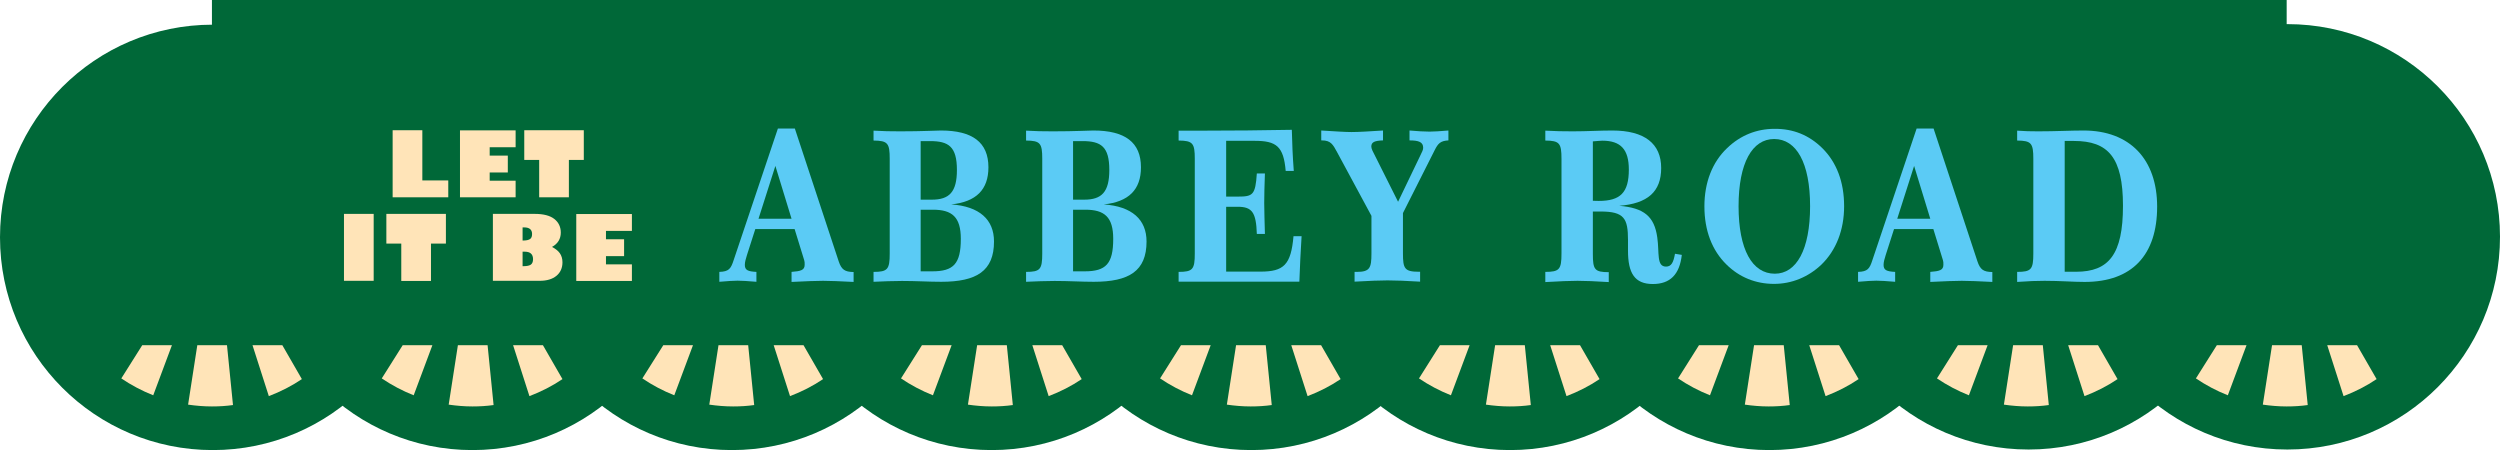 <?xml version="1.0" encoding="UTF-8"?>
<svg width="1793px" height="323px" viewBox="0 0 1793 323" version="1.1" xmlns="http://www.w3.org/2000/svg" xmlns:xlink="http://www.w3.org/1999/xlink">
    <title>header_ar</title>
    <g id="Page-1" stroke="none" stroke-width="1" fill="none" fill-rule="evenodd">
        <g id="header_ar" fill-rule="nonzero">
            <path d="M1235.5,170.2 C1235.5,254.4 1167.2,322.8 1083,322.8 C998.8,322.8 930.5,254.5 930.5,170.2 C930.5,86 998.8,17.7 1083,17.7 C1167.2,17.7 1235.5,86 1235.5,170.2 Z" id="Path" fill="#006838"></path>
            <path d="M305.1,170.2 C305.1,254.4 236.8,322.8 152.6,322.8 C68.3,322.8 0,254.5 0,170.2 C0,86 68.3,17.7 152.5,17.7 C236.8,17.7 305.1,86 305.1,170.2 Z" id="Path" fill="#006838"></path>
            <path d="M491.3,170.2 C491.3,254.4 423,322.8 338.8,322.8 C254.6,322.8 186.3,254.5 186.3,170.2 C186.3,86 254.6,17.7 338.8,17.7 C423,17.7 491.3,86 491.3,170.2 Z" id="Path" fill="#006838"></path>
            <path d="M863.7,170.2 C863.7,254.4 795.4,322.8 711.2,322.8 C627,322.8 558.6,254.5 558.6,170.2 C558.6,86 626.9,17.7 711.2,17.7 C795.4,17.7 863.7,86 863.7,170.2 Z" id="Path" fill="#006838"></path>
            <path d="M1421.5,170.2 C1421.5,254.4 1353.2,322.8 1269,322.8 C1184.8,322.8 1116.5,254.5 1116.5,170.2 C1116.5,86 1184.8,17.7 1269,17.7 C1353.2,17.7 1421.5,86 1421.5,170.2 Z" id="Path" fill="#006838"></path>
            <path d="M1049.9,170.2 C1049.9,254.4 981.6,322.8 897.4,322.8 C813.2,322.8 744.9,254.5 744.9,170.2 C744.9,86 813.2,17.7 897.4,17.7 C981.6,17.7 1049.9,86 1049.9,170.2 Z" id="Path" fill="#006838"></path>
            <path d="M677.5,170.2 C677.5,254.4 609.2,322.8 524.9,322.8 C440.7,322.8 372.4,254.5 372.4,170.2 C372.4,86 440.7,17.7 524.9,17.7 C609.2,17.7 677.5,86 677.5,170.2 Z" id="Path" fill="#006838"></path>
            <path d="M1607.4,169.8 C1607.4,254 1539.1,322.4 1454.9,322.4 C1370.7,322.4 1302.4,254.1 1302.4,169.8 C1302.4,85.6 1370.7,17.3 1454.9,17.3 C1539.1,17.3 1607.4,85.6 1607.4,169.8 Z" id="Path" fill="#006838"></path>
            <path d="M1793,169.8 C1793,254 1724.7,322.4 1640.5,322.4 C1556.3,322.4 1488,254.1 1488,169.8 C1488,85.6 1556.3,17.3 1640.5,17.3 C1724.7,17.3 1793,85.6 1793,169.8 Z" id="Path" fill="#006838"></path>
            <rect id="Rectangle" fill="#006838" x="152" y="0" width="1488" height="152.9"></rect>
            <g id="Group" transform="translate(87, 247)" fill="#FFE4B8">
                <path d="M15,0.6 L0,24.4 C7.1,29.2 14.8,33.3 22.9,36.5 L36.3,0.6 L15,0.6 Z" id="Path"></path>
                <path d="M54.5,0.6 L47.9,43.2 C53.5,44 59.2,44.5 65,44.5 C70.1,44.5 75.2,44.2 80.1,43.5 L75.8,0.6 L54.5,0.6 Z" id="Path"></path>
                <path d="M94.1,0.6 L105.8,37.1 C114.2,33.9 122.1,29.9 129.5,24.9 L115.5,0.6 L94.1,0.6 L94.1,0.6 Z" id="Path"></path>
            </g>
            <g id="Group" transform="translate(273, 247)" fill="#FFE4B8">
                <path d="M15.8,0.6 L0.8,24.4 C7.9,29.2 15.6,33.3 23.7,36.5 L37.1,0.6 L15.8,0.6 Z" id="Path"></path>
                <path d="M55.4,0.6 L48.8,43.2 C54.4,44 60.1,44.5 65.9,44.5 C71,44.5 76.1,44.2 81,43.5 L76.7,0.6 L55.4,0.6 Z" id="Path"></path>
                <path d="M95,0.6 L106.7,37.1 C115.1,33.9 123,29.9 130.4,24.9 L116.4,0.6 L95,0.6 L95,0.6 Z" id="Path"></path>
            </g>
            <g id="Group" transform="translate(460, 247)" fill="#FFE4B8">
                <path d="M15.7,0.6 L0.7,24.4 C7.8,29.2 15.5,33.3 23.6,36.5 L37,0.6 L15.7,0.6 Z" id="Path"></path>
                <path d="M55.3,0.6 L48.7,43.2 C54.3,44 60,44.5 65.8,44.5 C70.9,44.5 76,44.2 80.9,43.5 L76.6,0.6 L55.3,0.6 Z" id="Path"></path>
                <path d="M94.9,0.6 L106.6,37.1 C115,33.9 122.9,29.9 130.3,24.9 L116.3,0.6 L94.9,0.6 L94.9,0.6 Z" id="Path"></path>
            </g>
            <g id="Group" transform="translate(646, 247)" fill="#FFE4B8">
                <path d="M15.2,0.6 L0.2,24.4 C7.3,29.2 15,33.3 23.1,36.5 L36.5,0.6 L15.2,0.6 Z" id="Path"></path>
                <path d="M54.8,0.6 L48.2,43.2 C53.8,44 59.5,44.5 65.3,44.5 C70.4,44.5 75.5,44.2 80.4,43.5 L76.1,0.6 L54.8,0.6 Z" id="Path"></path>
                <path d="M94.4,0.6 L106.1,37.1 C114.5,33.9 122.4,29.9 129.8,24.9 L115.8,0.6 L94.4,0.6 L94.4,0.6 Z" id="Path"></path>
            </g>
            <g id="Group" transform="translate(832, 247)" fill="#FFE4B8">
                <path d="M15,0.6 L0,24.4 C7.1,29.2 14.8,33.3 22.9,36.5 L36.3,0.6 L15,0.6 Z" id="Path"></path>
                <path d="M54.5,0.6 L47.9,43.2 C53.5,44 59.2,44.5 65,44.5 C70.1,44.5 75.2,44.2 80.1,43.5 L75.8,0.6 L54.5,0.6 Z" id="Path"></path>
                <path d="M94.1,0.6 L105.8,37.1 C114.2,33.9 122.1,29.9 129.5,24.9 L115.5,0.6 L94.1,0.6 L94.1,0.6 Z" id="Path"></path>
            </g>
            <g id="Group" transform="translate(1017, 247)" fill="#FFE4B8">
                <path d="M15.7,0.6 L0.7,24.4 C7.8,29.2 15.5,33.3 23.6,36.5 L37,0.6 L15.7,0.6 Z" id="Path"></path>
                <path d="M55.3,0.6 L48.7,43.2 C54.3,44 60,44.5 65.8,44.5 C70.9,44.5 76,44.2 80.9,43.5 L76.6,0.6 L55.3,0.6 Z" id="Path"></path>
                <path d="M94.8,0.6 L106.5,37.1 C114.9,33.9 122.8,29.9 130.2,24.9 L116.2,0.6 L94.8,0.6 L94.8,0.6 Z" id="Path"></path>
            </g>
            <g id="Group" transform="translate(1203, 247)" fill="#FFE4B8">
                <path d="M15.5,0.6 L0.5,24.4 C7.6,29.2 15.3,33.3 23.4,36.5 L36.8,0.6 L15.5,0.6 Z" id="Path"></path>
                <path d="M55,0.6 L48.4,43.2 C54,44 59.7,44.5 65.5,44.5 C70.6,44.5 75.7,44.2 80.6,43.5 L76.3,0.6 L55,0.6 Z" id="Path"></path>
                <path d="M94.6,0.6 L106.3,37.1 C114.7,33.9 122.6,29.9 130,24.9 L116,0.6 L94.6,0.6 L94.6,0.6 Z" id="Path"></path>
            </g>
            <g id="Group" transform="translate(1389, 247)" fill="#FFE4B8">
                <path d="M15.2,0.6 L0.2,24.4 C7.3,29.2 15,33.3 23.1,36.5 L36.5,0.6 L15.2,0.6 Z" id="Path"></path>
                <path d="M54.8,0.6 L48.2,43.2 C53.8,44 59.5,44.5 65.3,44.5 C70.4,44.5 75.5,44.2 80.4,43.5 L76.1,0.6 L54.8,0.6 Z" id="Path"></path>
                <path d="M94.3,0.6 L106,37.1 C114.4,33.9 122.3,29.9 129.7,24.9 L115.7,0.6 L94.3,0.6 L94.3,0.6 Z" id="Path"></path>
            </g>
            <g id="Group" transform="translate(1574, 247)" fill="#FFE4B8">
                <path d="M15.9,0.6 L0.9,24.4 C8,29.2 15.7,33.3 23.8,36.5 L37.2,0.6 L15.9,0.6 Z" id="Path"></path>
                <path d="M55.5,0.6 L48.9,43.2 C54.5,44 60.2,44.5 66,44.5 C71.1,44.5 76.2,44.2 81.1,43.5 L76.8,0.6 L55.5,0.6 Z" id="Path"></path>
                <path d="M95.1,0.6 L106.8,37.1 C115.2,33.9 123.1,29.9 130.5,24.9 L116.5,0.6 L95.1,0.6 L95.1,0.6 Z" id="Path"></path>
            </g>
            <g id="Group" transform="translate(515, 92)" fill="#5BCBF5">
                <path d="M55.1,0.3 L86.5,95.4 C88.5,101.4 90.9,103 97.2,103.1 L97.2,110.2 C87.5,109.7 80.2,109.4 75.3,109.4 C70.3,109.4 62.8,109.7 52.7,110.2 L52.7,103 C59.2,102.5 62.1,101.8 62.1,97.9 C62.1,96.5 62.1,95.5 61.8,94.7 L54.9,72.3 L26.7,72.3 L20.7,91 C19.9,93.7 19.2,95.8 19.2,98 C19.2,101.8 21.5,102.7 27.5,103 L27.5,110.1 C21.5,109.6 17,109.3 14,109.3 C11.1,109.3 6.8,109.6 0.9,110.1 L0.9,103 C7.8,102.8 9.2,100.7 11.2,94.5 L42.9,0.2 L55.1,0.2 L55.1,0.3 Z M29,64.9 L52.7,64.9 L41.1,27 L29,64.9 Z" id="Shape"></path>
                <path d="M130.7,2.2 C146.7,2.2 156.4,1.6 159.8,1.6 C182.5,1.6 193.9,10.1 193.9,28 C193.9,44 185.1,52.8 167.2,54.6 C187.5,56 197.9,65.5 197.9,81.2 C197.9,102.4 185.4,110.1 160,110.1 C151.3,110.1 141.9,109.5 132,109.5 C125.2,109.5 118.4,109.8 111.5,110.1 L111.5,103 C121.6,103 123.1,101.2 123.1,89.9 L123.1,21.9 C123.1,10.7 121.7,8.9 111.5,8.8 L111.5,1.7 C117.8,2.1 124.2,2.2 130.7,2.2 Z M145.3,51.2 L153.3,51.2 C165.8,51.2 171.3,45.8 171.3,29.9 C171.3,13.1 165.3,9.2 152.1,9.2 L145.3,9.2 L145.3,51.2 Z M145.3,102.6 L153.6,102.6 C168.8,102.6 174.1,97.3 174.1,79.3 C174.1,63.6 167.8,58.4 154.1,58.4 L145.3,58.4 L145.3,102.6 Z" id="Shape"></path>
                <path d="M240.1,2.2 C256.2,2.2 265.8,1.6 269.2,1.6 C291.9,1.6 303.3,10.1 303.3,28 C303.3,44 294.5,52.8 276.6,54.6 C296.9,56 307.3,65.5 307.3,81.2 C307.3,102.4 294.8,110.1 269.4,110.1 C260.7,110.1 251.3,109.5 241.4,109.5 C234.6,109.5 227.8,109.8 220.9,110.1 L220.9,103 C231,103 232.5,101.2 232.5,89.9 L232.5,21.9 C232.5,10.7 231.1,8.9 220.9,8.8 L220.9,1.7 C227.1,2.1 233.5,2.2 240.1,2.2 Z M254.6,51.2 L262.6,51.2 C275.1,51.2 280.6,45.8 280.6,29.9 C280.6,13.1 274.6,9.2 261.4,9.2 L254.6,9.2 L254.6,51.2 Z M254.6,102.6 L262.9,102.6 C278.1,102.6 283.4,97.3 283.4,79.3 C283.4,63.6 277.1,58.4 263.4,58.4 L254.6,58.4 L254.6,102.6 Z" id="Shape"></path>
                <path d="M412.9,30.6 L407.1,30.6 C405.6,12.9 400.4,9 384.8,9 L364.4,9 L364.4,49 L372.8,49 C383.5,49 385.4,47.9 386.4,32.4 L392.2,32.4 C391.9,40.9 391.7,48 391.7,53.6 C391.7,59.5 392,66.9 392.2,75.8 L386.4,75.8 C385.9,60.5 383.1,56.3 372.8,56.3 L364.4,56.3 L364.4,102.8 L389,102.8 C405.7,102.8 410.9,98 412.7,77.4 L418.5,77.4 C417.8,88.3 417.3,99.2 416.9,110 L330.3,110 L330.3,103 C340.4,103 341.9,101.2 341.9,89.9 L341.9,21.9 C341.9,10.7 340.5,8.9 330.3,8.8 L330.3,1.7 L348.8,1.7 C369.1,1.7 390,1.5 411.5,1.1 C411.7,10.2 412.1,20.1 412.9,30.6 Z" id="Path"></path>
                <path d="M454.3,2.7 C459.7,2.7 467.2,2.2 476.9,1.6 L476.9,8.7 C471.1,8.9 468.5,9.8 468.5,13.1 C468.5,13.9 468.8,14.8 469.3,16 L487.7,52.7 L503.9,19 C504.9,16.9 505.7,15.5 505.7,14 C505.7,9.9 502.6,8.7 495.9,8.7 L495.9,1.6 C501.7,2.1 506.6,2.4 510.3,2.4 C513.3,2.4 517.8,2.1 523.8,1.6 L523.8,8.7 C518,9 516.3,11 513.9,15.8 L491.2,60.8 L491.2,89.8 C491.2,100.5 492.3,102.9 502.5,102.9 L503.5,102.9 L503.5,110 C493.4,109.4 485.7,109.1 480.2,109.1 C475,109.1 467.1,109.4 456.5,110 L456.5,103 L458.1,103 C467.5,103 468.6,100.1 468.6,89.9 L468.6,62.8 L444,17.2 C441,11.6 439.4,8.7 433.1,8.7 L432.6,8.7 L432.6,1.6 C442.4,2.2 449.8,2.7 454.3,2.7 Z" id="Path"></path>
                <path d="M613,2.2 C623.1,2.2 632.5,1.6 641.3,1.6 C664.6,1.6 676.4,11.1 676.4,28.5 C676.4,45.6 666.6,54 646.3,55.6 C664.1,57.1 671.5,63.2 673.6,78.3 C675.2,89.5 672.9,99.2 679.9,99.2 C683.7,99.2 685.2,96.2 686.3,90 L691.2,90.8 C689.6,104.9 682.8,111.7 670.4,111.7 C657.3,111.7 652.6,103.8 652.6,87.8 L652.6,80.1 C652.6,64.7 649.9,59.7 633,59.7 L627.4,59.7 L627.4,90.1 C627.4,101.3 628.6,103.2 638.8,103.2 L638.8,110.3 C629.1,109.7 621.7,109.4 616.4,109.4 C611.4,109.4 603.6,109.7 593.3,110.3 L593.3,103 C603.4,103 604.9,101.2 604.9,89.9 L604.9,21.9 C604.9,10.7 603.5,8.9 593.3,8.8 L593.3,1.7 C600.1,2.1 606.6,2.2 613,2.2 Z M631.6,52.1 C647.1,52.1 653.2,46.2 653.2,29.6 C653.2,15.2 647.4,8.9 634.2,8.9 C632.6,8.9 630.3,9.2 627.4,9.4 L627.4,52 C628.9,52.1 630.3,52.1 631.6,52.1 Z" id="Shape"></path>
                <path d="M792,14.3 C802.2,24.4 807.6,38.5 807.6,55.9 C807.6,73.1 801.8,87.6 791.3,97.8 C781.9,106.7 770.1,111.6 757.3,111.6 C744.1,111.6 732.4,106.8 723.2,97.7 C712.9,87.6 707.4,73.4 707.4,56 C707.4,38.8 713.1,24.3 723.6,14.3 C733.1,5.1 744.8,0.4 757.7,0.4 C771.1,0.3 782.5,4.9 792,14.3 Z M731.9,55.9 C731.9,87 741.7,104.3 757.9,104.3 C773.4,104.3 783.2,87.1 783.2,55.9 C783.2,24.8 773.4,7.7 757.4,7.7 C741.8,7.7 731.9,24.7 731.9,55.9 Z" id="Shape"></path>
                <path d="M871.8,0.3 L903.2,95.4 C905.2,101.4 907.6,103 913.9,103.1 L913.9,110.2 C904.2,109.7 896.9,109.4 892,109.4 C887,109.4 879.5,109.7 869.4,110.2 L869.4,103 C875.9,102.5 878.8,101.8 878.8,97.9 C878.8,96.5 878.8,95.5 878.5,94.7 L871.6,72.3 L843.4,72.3 L837.4,91 C836.6,93.7 835.9,95.8 835.9,98 C835.9,101.8 838.2,102.7 844.2,103 L844.2,110.1 C838.2,109.6 833.7,109.3 830.7,109.3 C827.8,109.3 823.5,109.6 817.6,110.1 L817.6,103 C824.5,102.8 825.9,100.7 827.9,94.5 L859.6,0.2 L871.8,0.2 L871.8,0.3 Z M845.7,64.9 L869.4,64.9 L857.8,27 L845.7,64.9 Z" id="Shape"></path>
                <path d="M946.8,2.2 C959.4,2.2 970.3,1.6 979.3,1.6 C1012.6,1.6 1032.1,22.3 1032.1,56.2 C1032.1,90.7 1014.3,110.2 980.1,110.2 C971.9,110.2 962.3,109.4 951.4,109.4 C946.2,109.4 939.6,109.6 931.7,110.2 L931.7,103 C941.8,103 943.3,101.2 943.3,89.9 L943.3,21.9 C943.3,10.7 941.9,8.9 931.7,8.8 L931.7,1.7 C936.6,2.1 941.6,2.2 946.8,2.2 Z M965.8,102.9 L974,102.9 C997.4,102.9 1007.6,90.5 1007.6,55.6 C1007.6,20.8 996.9,9.1 972.5,9.1 L965.8,9.1 L965.8,102.9 Z" id="Shape"></path>
            </g>
            <g id="Group" transform="translate(246, 93)" fill="#FFE4B8">
                <polygon id="Path" points="35.6 48.4 35.6 0.4 56.9 0.4 56.9 36.4 75.5 36.4 75.5 48.5 35.6 48.5"></polygon>
                <polygon id="Path" points="123.8 36.4 123.8 48.5 83.9 48.5 83.9 0.5 123.8 0.5 123.8 12.6 105.2 12.6 105.2 18.6 118.2 18.6 118.2 30.7 105.2 30.7 105.2 36.6 123.8 36.6"></polygon>
                <polygon id="Path" points="130 21.7 130 0.4 172.7 0.4 172.7 21.7 162 21.7 162 48.5 140.7 48.5 140.7 21.7"></polygon>
                <polygon id="Path" points="0.7 108.4 0.7 60.4 22 60.4 22 108.4"></polygon>
                <polygon id="Path" points="31.1 81.7 31.1 60.4 73.8 60.4 73.8 81.7 63.1 81.7 63.1 108.5 41.8 108.5 41.8 81.7"></polygon>
                <path d="M107.5,60.4 L137.6,60.4 C143.7,60.4 148.4,61.6 151.5,64 C154.6,66.4 156.2,69.7 156.2,73.8 C156.2,78.3 154.1,81.8 149.9,84.1 C152.4,85.4 154.3,86.9 155.5,88.6 C156.7,90.3 157.4,92.5 157.4,95.1 C157.4,99.1 156,102.4 153.1,104.8 C150.2,107.2 146.2,108.4 141,108.4 L107.5,108.4 L107.5,60.4 L107.5,60.4 Z M128.8,70.1 L128.8,79.5 L129.3,79.5 C131.6,79.5 133.2,79.1 134.2,78.4 C135.2,77.7 135.6,76.5 135.6,74.8 C135.6,71.7 133.7,70.1 130,70.1 L128.8,70.1 L128.8,70.1 Z M128.8,87.5 L128.8,97.9 L129.5,97.9 C131.9,97.9 133.7,97.5 134.7,96.8 C135.7,96.1 136.3,94.8 136.3,92.9 C136.3,89.3 134.3,87.5 130.3,87.5 L128.8,87.5 Z" id="Shape"></path>
                <polygon id="Path" points="207.2 96.4 207.2 108.5 167.3 108.5 167.3 60.5 207.2 60.5 207.2 72.6 188.6 72.6 188.6 78.6 201.6 78.6 201.6 90.7 188.6 90.7 188.6 96.6 207.2 96.6"></polygon>
            </g>
        </g>
    </g>
</svg>